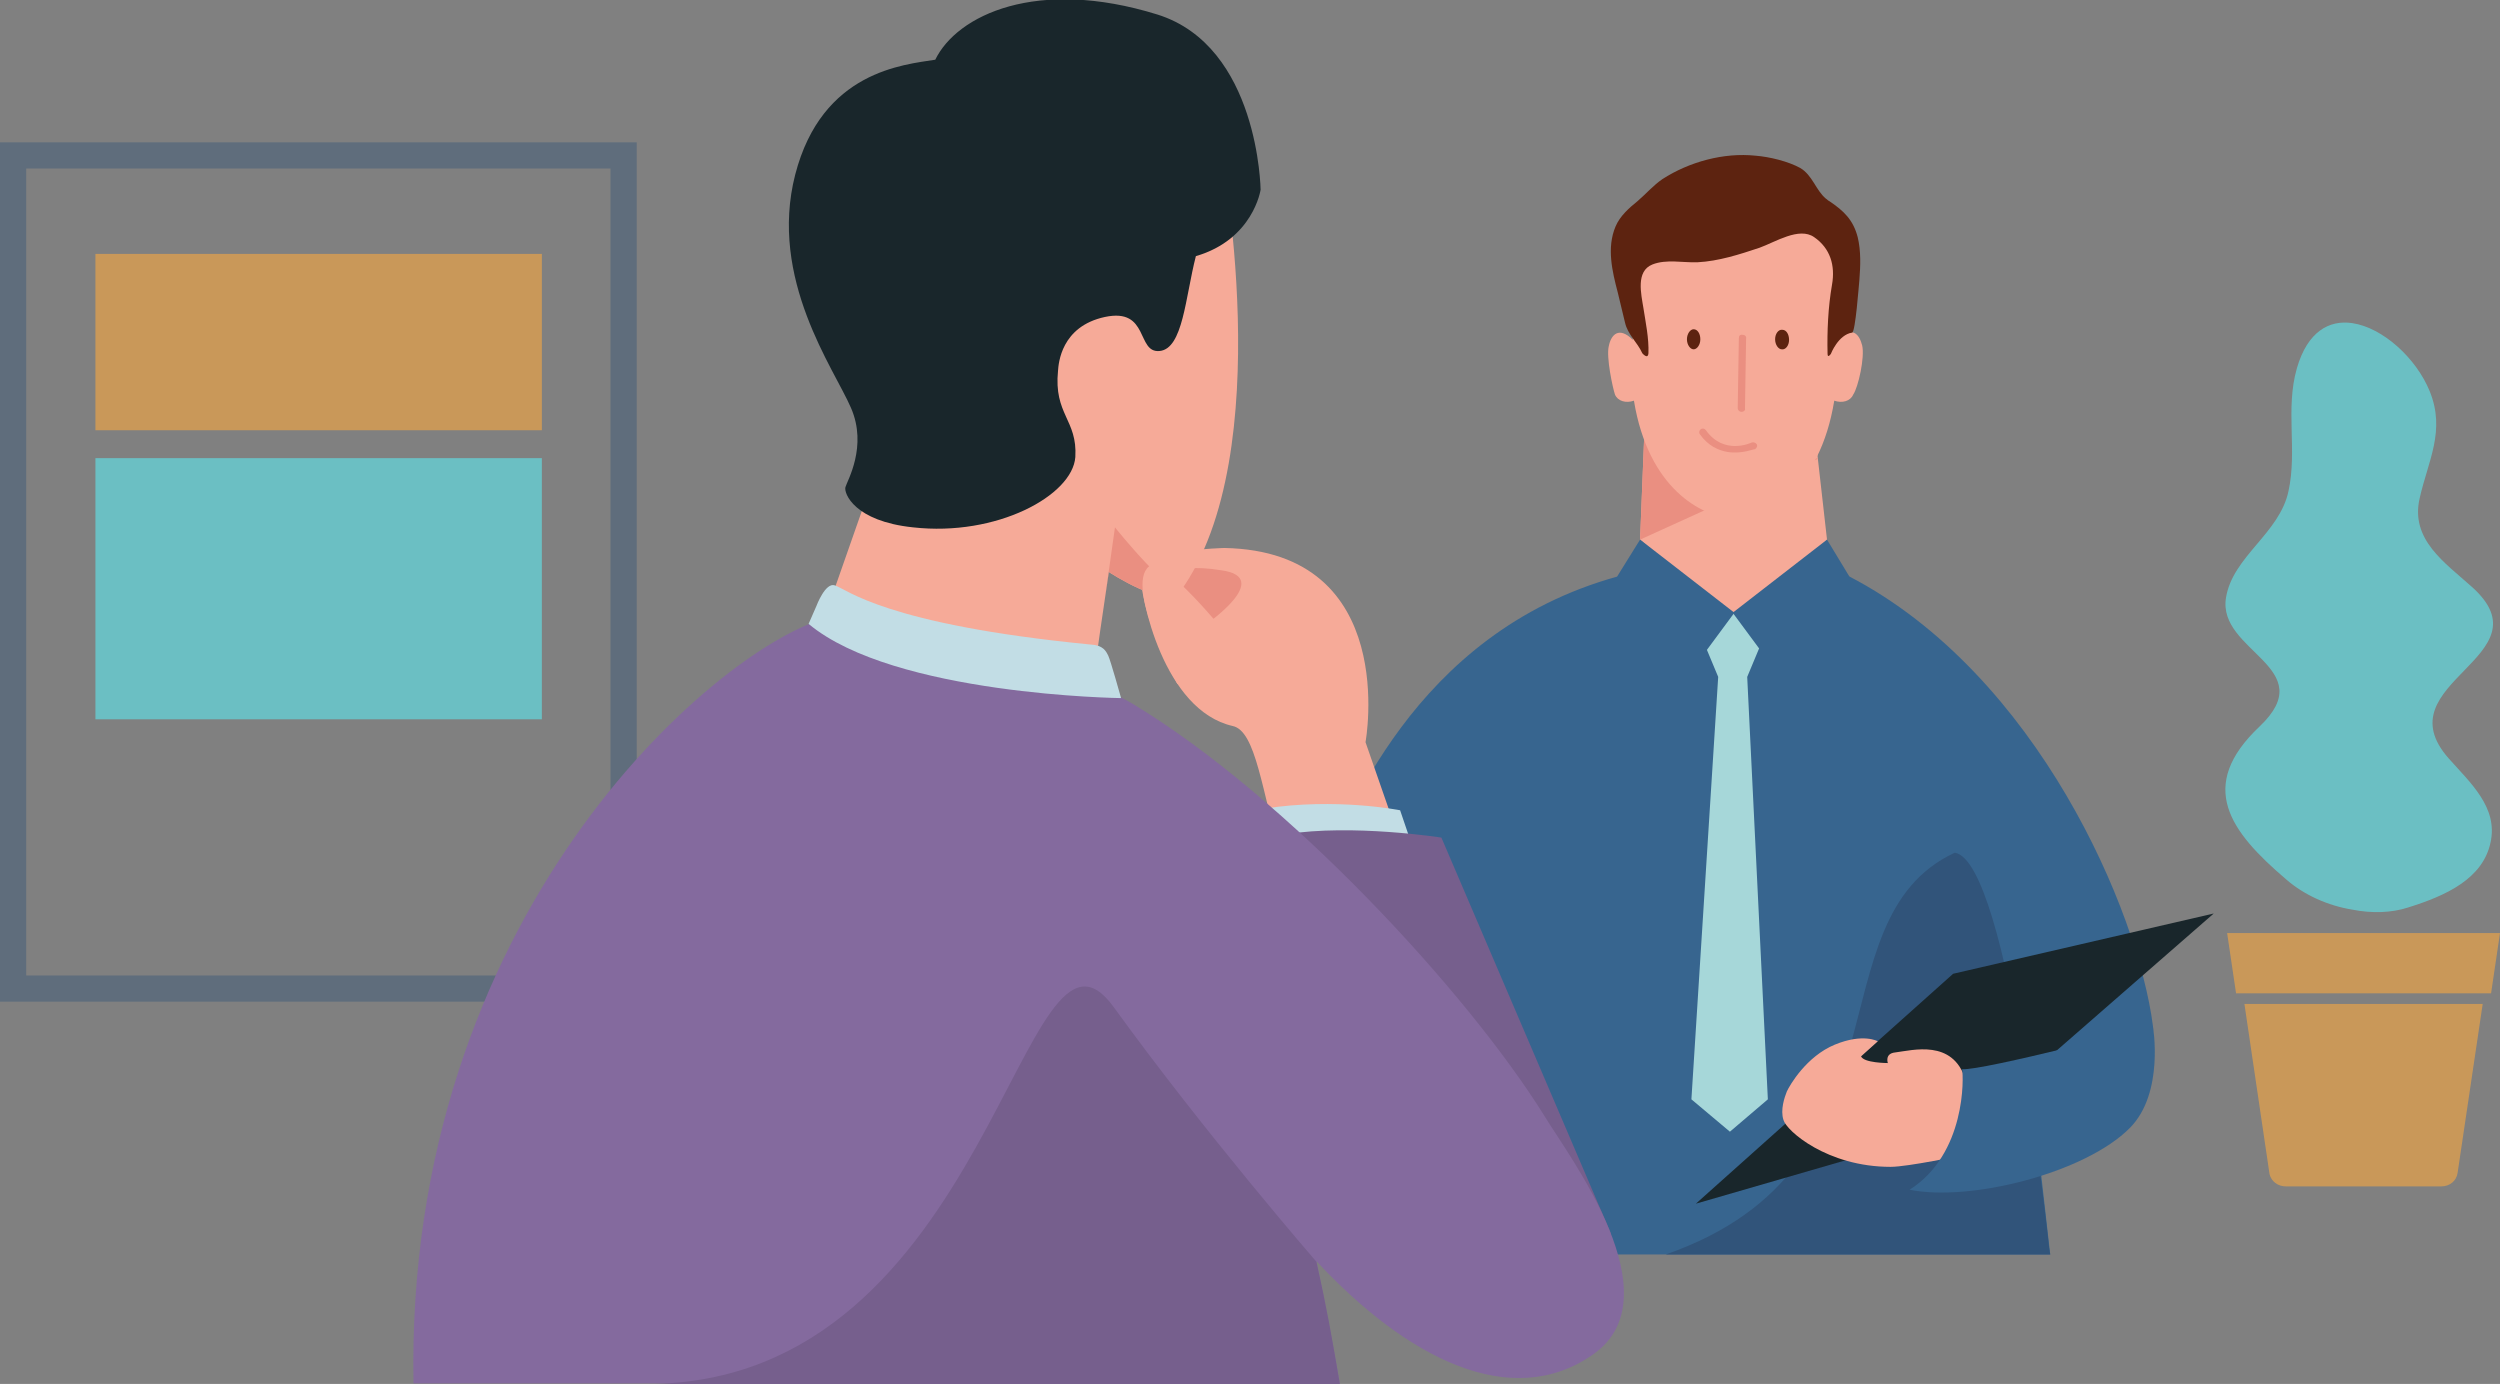 <?xml version="1.0" encoding="utf-8"?>
<!-- Generator: Adobe Illustrator 22.1.0, SVG Export Plug-In . SVG Version: 6.00 Build 0)  -->
<svg version="1.1" xmlns="http://www.w3.org/2000/svg" xmlns:xlink="http://www.w3.org/1999/xlink" x="0px" y="0px"
	 viewBox="0 0 448 248" style="enable-background:new 0 0 448 248;" xml:space="preserve">
<rect x="0" y="0" width="448" height="248" fill="#808080" stroke="none"/>
<style type="text/css">
	.st0{fill:#6BBFC3;}
	.st1{fill:#C99859;}
	.st2{fill:#5F6D7C;}
	.st3{fill:#6ABEC3;}
	.st4{fill:#F6AA98;}
	.st5{fill:#EA8F81;}
	.st6{fill:#5D2310;}
	.st7{fill:#37658F;}
	.st8{fill:#A6D7D9;}
	.st9{fill:#31547A;}
	.st10{fill:#19262B;}
	.st11{clip-path:url(#XMLID_4_);fill:#EA8F81;}
	.st12{fill:#C2DDE5;}
	.st13{fill:#765F8D;}
	.st14{clip-path:url(#XMLID_5_);fill:#EA8F81;}
	.st15{fill:#846A9E;}
	.st16{fill:#E6F2F6;}
</style>
<g id="ARTWORK">
	<g>
		<g>
			<g>
				<path class="st0" d="M443,105.2c-4.9-4.4-11.1-8.5-9.4-15.9c1.5-6.7,4.7-12.1,1.8-19.2c-2.4-5.9-8.4-11.4-13.9-12.2
					c-4.1-0.6-8,1.5-9.9,8.1c-2.1,7.3,0.1,14.7-1.5,22c-1.6,7.6-10,11.7-11.2,19.1c-1.6,9.7,17.2,12.5,6,23.1
					c-11.3,10.7-5.3,18.8,4.8,27.4c3.2,2.8,7.5,4.7,11.8,5.4c3.5,0.7,7.1,0.6,10.1-0.4c6.7-2.1,13.3-5.1,14.7-11.6
					c1.4-6.3-3.6-10.7-7.5-15.1C426.8,122.3,456.9,117.7,443,105.2z"/>
				<polygon class="st1" points="415.7,167.2 432,167.2 448,167.2 446.4,178 400.7,178 399.1,167.2 				"/>
			</g>
			<path class="st1" d="M444.9,179.9h-42.7l4.5,30.5l0,0c0.3,1.3,1.5,2.2,2.9,2.2c0,0,0,0,0,0l0,0h27.9l0,0c0,0,0,0,0,0
				c1.5,0,2.7-1,2.9-2.4l0,0L444.9,179.9z"/>
		</g>
		<g>
			<g>
				<path class="st2" d="M114.1,179.5H0v-154l114.1,0V179.5z M4.7,174.8l104.7,0V30.2H4.7V174.8z"/>
			</g>
			<rect x="17.1" y="45.5" class="st1" width="80" height="31.6"/>
			<rect x="17.1" y="82.1" class="st0" width="80" height="46.8"/>
		</g>
		<path class="st3" d="M226.6,155.2c0,0-1.4-3.4,0.6-5.5c2-2.1,5.9,2.9,5.9,2.9l-0.2,5.3C232.8,157.9,227.3,157.4,226.6,155.2z"/>
		<g>
			<g>
				<polygon class="st4" points="325.5,79.9 327.4,96.7 312.3,112.8 293.9,96.7 294.7,76.7 				"/>
				<polygon class="st5" points="325.8,82.2 293.9,96.7 294.7,76.7 				"/>
				<path class="st4" d="M333.7,61.9c-0.5-2-1.8-3.6-4.3-1.1c-0.2-4.6,1-12.8-1.1-18.4c0-0.6-2-1.2-2.1-1.5
					c-0.2-0.6-0.7-1.1-1.3-1.6c-0.2-0.3-0.4-0.6-0.6-0.9c-1.7-2.1-7.4-2.9-13.3-2.7c-5.9-0.3-11.6,0.6-13.3,2.7
					c-0.2,0.3-0.4,0.6-0.6,0.9c-0.6,0.5-1,1-1.3,1.6c-0.1,0.3-3.7,1.4-3.7,2c-2,5.6,0.7,13.4,0.5,18c-2.5-2.5-3.9-0.9-4.3,1.1
					c-0.5,2,0.7,7.5,1.1,8.7c0.5,1.2,2,1.6,3.4,1.1c2.6,15.8,12.1,20.7,17.6,21.1c0,0,0.6,0,0.7,0c0,0,0,0,0,0
					c5.6-0.4,15-5.2,17.6-21.1c1.4,0.5,2.9,0.1,3.4-1.1C333,69.4,334.2,64,333.7,61.9z"/>
				<path class="st6" d="M327.2,35.6c-1.8-1.5-2.4-4.2-4.6-5.5c-2.2-1.2-5.5-2-8-2.2c-5.7-0.6-11.9,1.1-16.7,4.2
					c-1.6,1.1-2.9,2.6-4.4,3.9c-1.6,1.3-3.2,2.7-4,4.6c-1.6,3.8-0.6,8,0.4,11.8c0.4,1.8,0.9,3.6,1.3,5.4c0.5,2.2,2.2,3.5,3.1,5.5
					c0,0,1,1.2,1.1,0c0.1-2.7-0.5-5.5-0.9-8.1c-0.4-2.5-1.4-6.6,1.6-7.8c2.5-1,5.5-0.3,8.1-0.4c3.8-0.2,7.5-1.4,11.1-2.6
					c2.8-1,7.1-3.8,9.8-1.9c2.9,2,3.8,5.1,3.2,8.5c-0.7,4-0.9,8.4-0.8,12.4c0,0.9,0.6,0,0.6,0s1.3-3.4,3.8-3.8
					c0.6-0.1,1.2-8.5,1.3-9.4c0.2-2.6,0.3-5.2-0.3-7.7c-0.8-3.1-2.5-4.7-5-6.4C327.5,35.9,327.4,35.7,327.2,35.6z"/>
				<path class="st6" d="M318.1,60.8c0-1,0.6-1.8,1.3-1.7c0.7,0,1.2,0.8,1.2,1.8c0,1-0.6,1.8-1.3,1.7
					C318.7,62.6,318.1,61.8,318.1,60.8z"/>
				<path class="st6" d="M302.3,60.8c0-1,0.6-1.8,1.2-1.8c0.7,0,1.2,0.8,1.2,1.8c0,1-0.6,1.8-1.2,1.8
					C302.9,62.6,302.3,61.8,302.3,60.8z"/>
				<g>
					<g>
						<g>
							<g>
								<path class="st5" d="M312.1,73.8L312.1,73.8c-0.4,0-0.7-0.3-0.7-0.7l0.2-12.5c0-0.4,0.2-0.7,0.7-0.6c0.4,0,0.7,0.3,0.6,0.7
									l-0.2,12.5C312.8,73.5,312.5,73.8,312.1,73.8z"/>
							</g>
						</g>
					</g>
				</g>
				<g>
					<g>
						<g>
							<g>
								<path class="st5" d="M309.6,81c-1.7-0.3-3.5-1.1-5-3.2c-0.2-0.3-0.1-0.7,0.2-0.9c0.3-0.2,0.7-0.1,0.9,0.2
									c3.2,4.5,8,2.3,8.2,2.2c0.3-0.1,0.7,0,0.9,0.3c0.2,0.3,0,0.7-0.3,0.9C314.4,80.4,312.2,81.4,309.6,81z"/>
							</g>
						</g>
					</g>
				</g>
			</g>
			<path class="st7" d="M257.1,224.8h110.3l-1.7-15c0,0,21.1-18.1,20.1-26c-2.6-20.3-20.6-62.9-54.4-80.5
				c-2.1-1.1-18.4,12.4-18.4,12.4s-16.4-17.9-23.1-12.4c-37,10.2-48.7,44.2-53.3,53.1c0,0-12.5,49.2-3.5,49.2
				c9,0,27.5-29.4,27.5-29.4L257.1,224.8z"/>
			<polygon class="st8" points="317.9,109.8 311.4,109.8 309.6,109.8 303.1,109.8 307.9,121.3 303.1,197 310,202.8 316.8,197 
				313.1,121.3 			"/>
			<polygon class="st7" points="322.7,126.3 310.5,109.8 327.4,96.7 331.4,103.3 			"/>
			<polygon class="st7" points="298.6,126.3 310.8,109.8 293.9,96.7 289.8,103.3 			"/>
			<path class="st9" d="M367.4,224.8l-0.2-1.2c0,0-7.2-69.2-16.9-70.8c-26,12.1-6.7,56.3-51.8,72
				C309.2,224.8,367.4,224.8,367.4,224.8z"/>
			<path class="st9" d="M342.1,213c0,0-2.9-0.6,0-6.7c2.9-6.1,10.9-3.5,10.9-3.5S349.8,213,342.1,213z"/>
			<polygon class="st10" points="303.9,215.7 350,174.5 396.7,163.7 353.6,201.3 			"/>
			<path class="st4" d="M336.5,186.6c0,0-2.6-1.5-7.7,0.6c-5.1,2.1-8.1,7.3-8.6,8.4c-0.4,1-1.2,3.3-0.6,5.1
				c0.5,1.9,7.8,8.4,19.2,8.4c3.1,0,13-2.1,13-2.1s2.6-6.4,0.4-13.6c-2.3-7.2-9.4-5.2-12.6-4.8c-1.9,0.2-1.3,1.9-1.3,1.9
				s-4.3,0-4.8-1.2L336.5,186.6z"/>
			<path class="st7" d="M351.6,191.6c3.7,0.3,34.2-7.7,34.2-7.7s2.1,11.9-4.1,18.2c-8,8.1-28.6,13.3-39.5,11.1
				C352.3,206.8,351.9,193,351.6,191.6z"/>
		</g>
		<g>
			<g>
				<defs>
					<path id="XMLID_2_" d="M229.7,154c-3.6-12.2-4.6-23-8.8-23.9c-12.3-2.8-16.6-22.8-16.6-28.1c0-3.4,15.1-3.8,15.1-3.8
						c31.6,0.6,25.3,34.8,25.3,34.8l6.5,18.7L229.7,154z"/>
				</defs>
				<use xlink:href="#XMLID_2_"  style="overflow:visible;fill:#F6AA98;"/>
				<clipPath id="XMLID_4_">
					<use xlink:href="#XMLID_2_"  style="overflow:visible;"/>
				</clipPath>
				<path class="st11" d="M209.9,104.3l-0.4,1.6l6.6,6c0,0,12.2-8.4,2.8-9.7C208.9,100.6,209.9,104.3,209.9,104.3z"/>
			</g>
			<path class="st12" d="M275.8,218.4l-24.9-73.2c0,0-11.5-2.3-24.3-0.3C226.6,144.9,238.6,221.9,275.8,218.4z"/>
			<path class="st13" d="M288.7,221.1l-30.4-71c0,0-15.9-2.5-27.9-0.6C230.4,149.4,253.8,224.4,288.7,221.1z"/>
			<g>
				<defs>
					<path id="XMLID_1_" d="M146.9,113.1l7.6-21.7l24-56.1l40.2-8.9c0,0,10.7,54.8-7.2,79.6c-2.5,3.3-12.8-3.5-12.8-3.5
						s-2.8,18.6-4.2,30.1C193.3,142.8,149.5,132.2,146.9,113.1z"/>
				</defs>
				<use xlink:href="#XMLID_1_"  style="overflow:visible;fill:#F6AA98;"/>
				<clipPath id="XMLID_5_">
					<use xlink:href="#XMLID_1_"  style="overflow:visible;"/>
				</clipPath>
				<path class="st14" d="M199.8,94.5c0,0,10.1,12.7,13.6,12.4c3.5-0.3-16.1,5.3-16.1,5.3L199.8,94.5z"/>
			</g>
			<g>
				<path class="st15" d="M74.1,248c-1.6-83.8,53.8-131.3,73.5-137.1c29.4,1.7,50.8,12.5,55.5,15.3c27.5,16.6,60,51.7,73.8,74
					c4.4,7.2,23.3,32.2,8.6,42.5c-14.8,10.4-33.6,0.5-49.6-16.7c1.8,8.5,2.6,13.1,4.2,21.9H74.1z"/>
			</g>
			<path class="st16" d="M199.6,93.7"/>
			<path class="st4" d="M205.9,101.5c2.5-2,14.1,12.4,14.1,12.4l-9,8.7C211,122.5,201.5,105.1,205.9,101.5z"/>
			<g>
				<path class="st13" d="M115.9,248h124.2c-1.5-8.8-2.3-13.4-4.2-21.9c0,0-19.8-22.8-36.3-45.6C183.1,157.6,178,248,115.9,248z"/>
			</g>
			<path class="st10" d="M163.6,94.5c-10.5-1.1-12.4-6.1-12.1-7.2c0.3-1.1,4-7.3,1-14.2c-3-7-14.8-23.1-10-41.8
				c4.8-18.6,19.5-19.7,25.1-20.6c3.9-8,18.2-14.8,39.8-8.1c18.2,5.7,18.5,31.4,18.5,31.4s-1.3,8.9-11.6,11.9
				c-1.9,7.4-2.3,16.6-6.5,17c-4.2,0.4-1.8-7.8-9.8-6.1c-7.9,1.7-8.3,8.4-8.4,9.6c-0.8,7.9,3.5,8.8,3.1,15.5
				C192.2,88.8,178.6,96.2,163.6,94.5z"/>
			<path class="st12" d="M144.9,111.8l1.4-3.2c0,0,1.6-4.3,3.3-3.7c2.2,0.7,9,7,45.8,10.6c2.3,0.1,2.8,1.2,3.2,2
				c0.4,0.8,2.3,7.6,2.3,7.6S160.2,124.6,144.9,111.8z"/>
		</g>
	</g>
</g>
<g id="Layer_2">
</g>
</svg>
